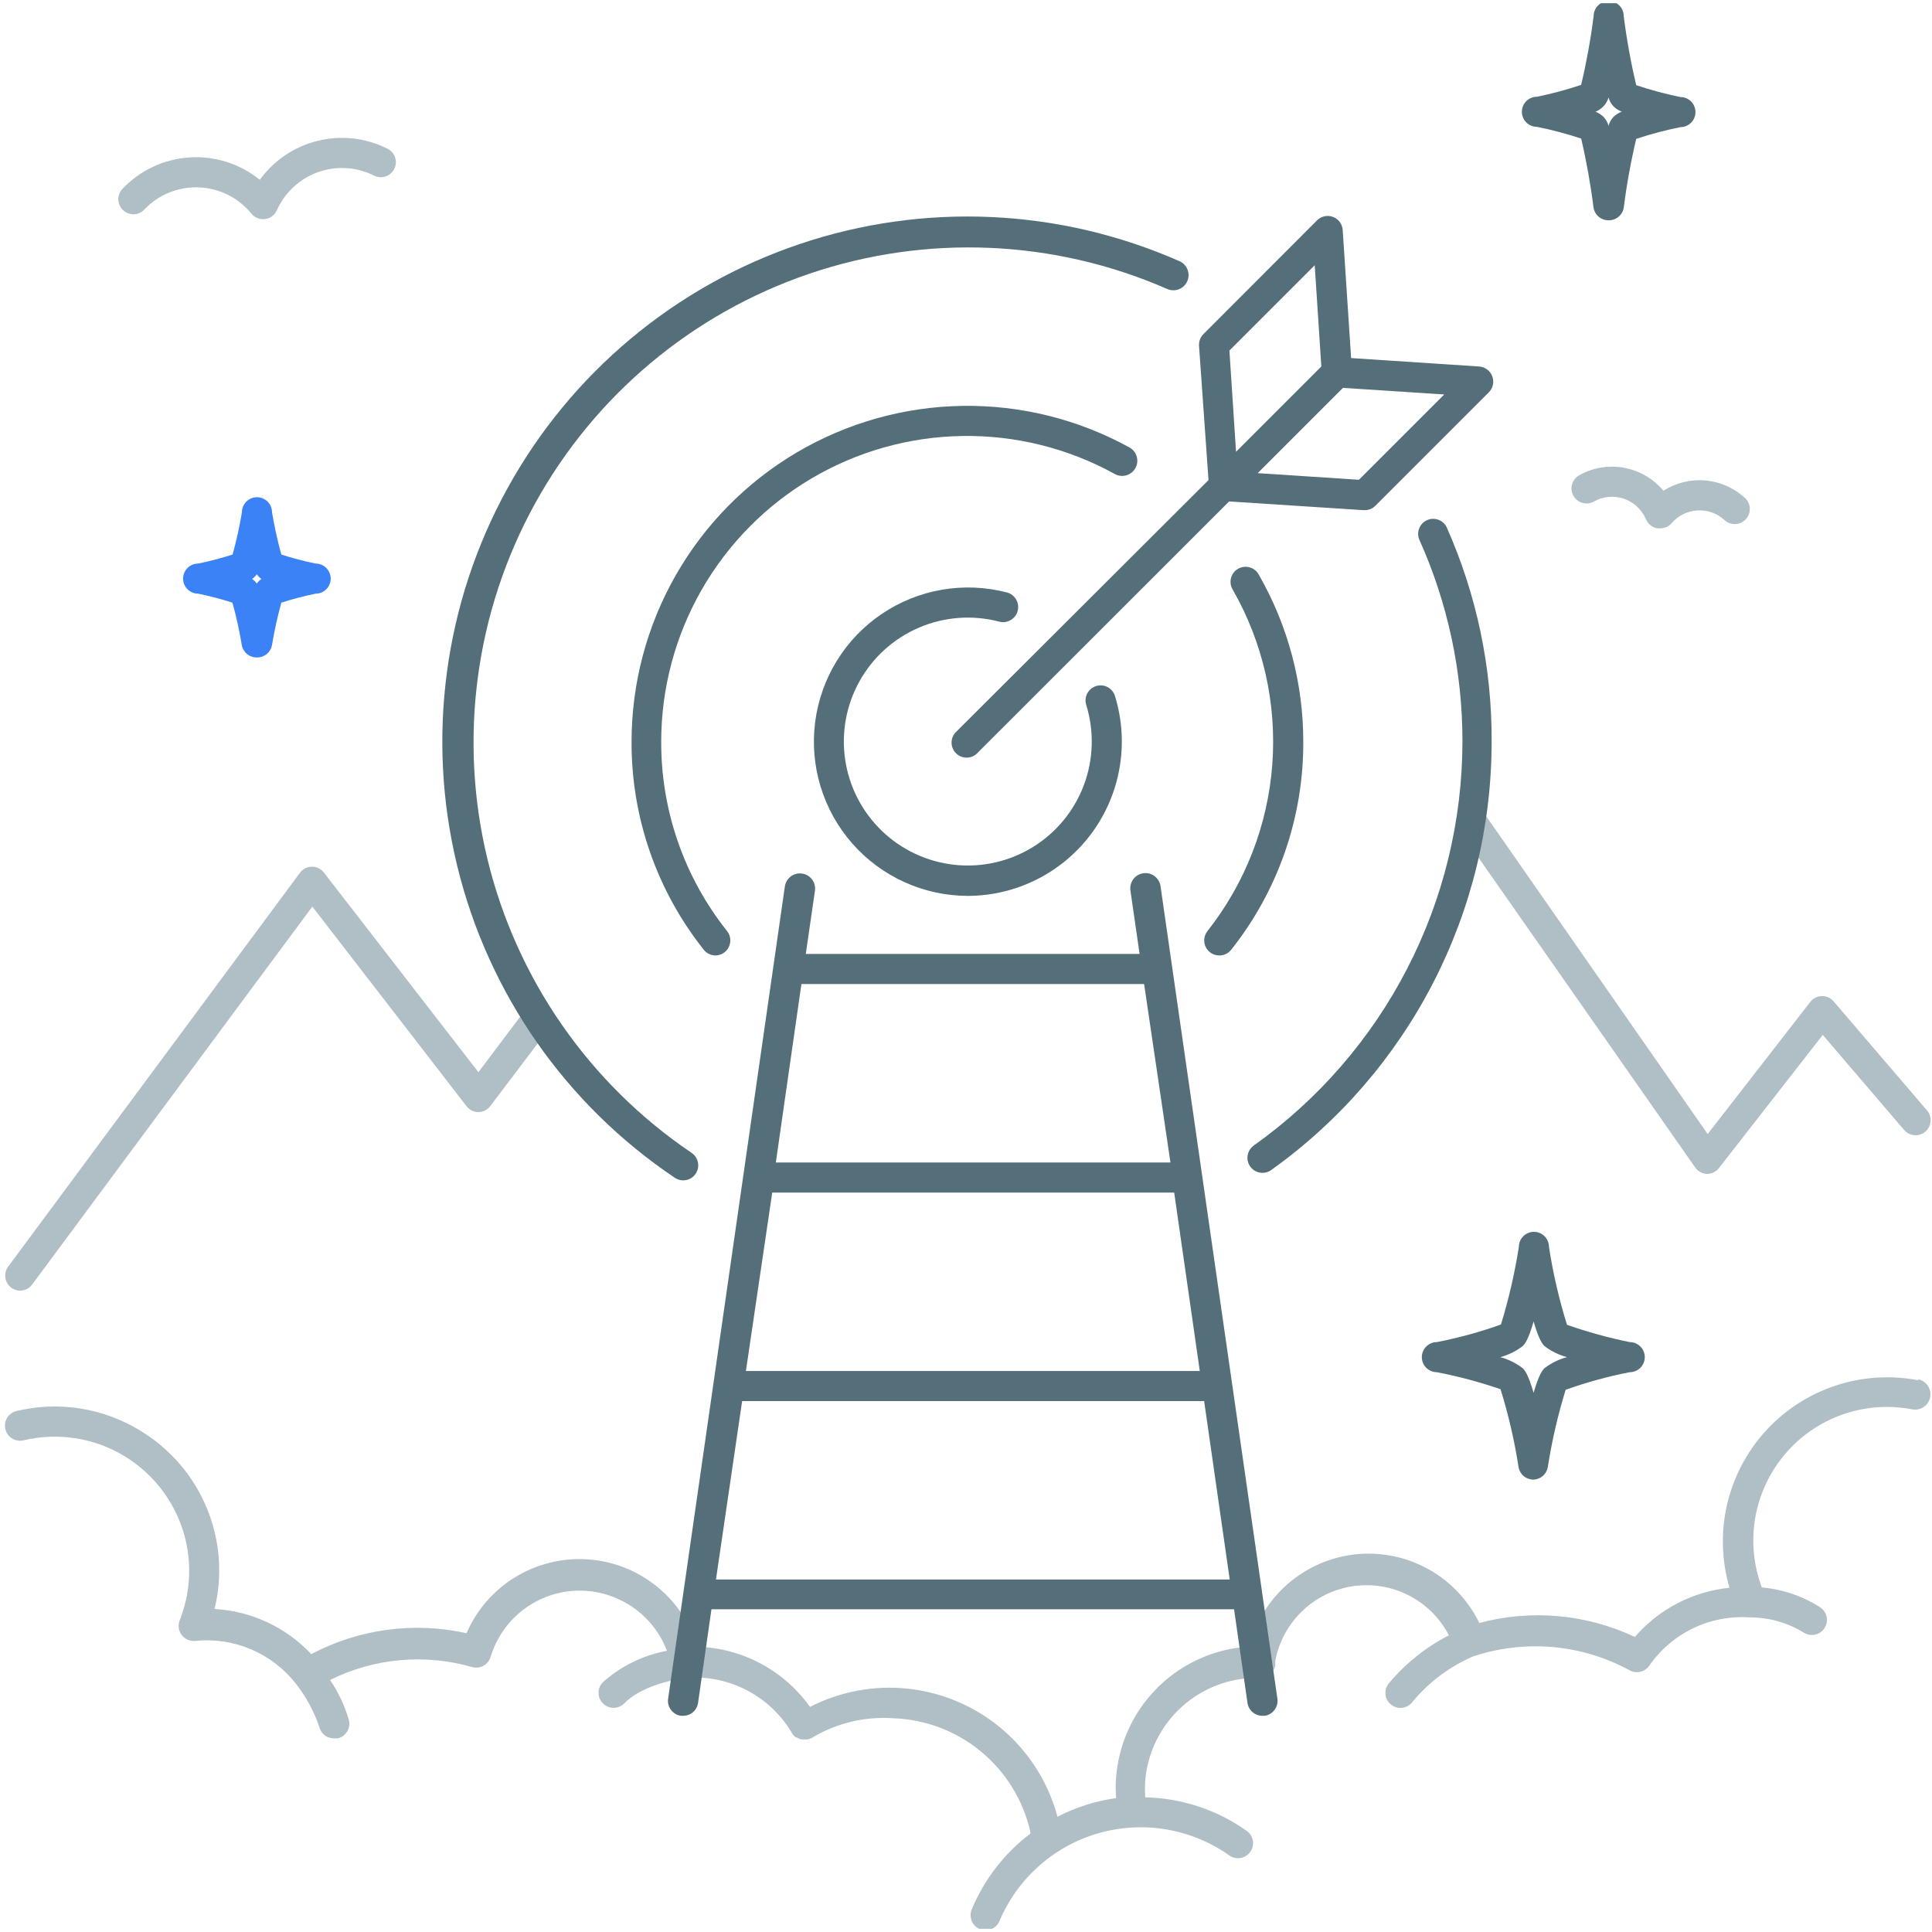 <svg width="152" height="152" viewBox="0 0 152 152" fill="none" xmlns="http://www.w3.org/2000/svg">
<g id="&#208;&#161;&#208;&#187;&#208;&#190;&#208;&#185;_1" clip-path="url(#clip0_2541_35956)">
<path id="Vector" d="M150.933 108.596C148.756 108.174 146.507 108.318 144.403 109.016C142.298 109.714 140.408 110.942 138.915 112.581C137.422 114.22 136.376 116.216 135.877 118.377C135.378 120.537 135.444 122.79 136.067 124.918C133.182 125.207 130.517 126.593 128.622 128.788C124.801 126.985 120.465 126.595 116.384 127.688C115.517 125.901 114.121 124.424 112.386 123.458C110.651 122.491 108.661 122.082 106.685 122.284C104.71 122.487 102.844 123.293 101.342 124.592C99.839 125.891 98.773 127.62 98.287 129.546C95.807 129.691 93.447 130.659 91.58 132.297C89.713 133.935 88.445 136.149 87.978 138.588C87.789 139.535 87.733 140.503 87.812 141.465C86.201 141.69 84.641 142.186 83.196 142.932C82.669 140.959 81.706 139.128 80.379 137.575C79.052 136.022 77.394 134.785 75.527 133.957C73.66 133.128 71.63 132.728 69.588 132.786C67.546 132.844 65.543 133.359 63.726 134.292C62.715 132.871 61.389 131.703 59.85 130.882C58.312 130.06 56.604 129.607 54.861 129.558C54.29 127.657 53.149 125.977 51.591 124.746C50.034 123.516 48.136 122.793 46.155 122.677C44.174 122.561 42.204 123.056 40.514 124.096C38.824 125.137 37.494 126.671 36.704 128.492C32.567 127.574 28.237 128.157 24.49 130.138C22.502 128.023 19.777 126.751 16.879 126.587C17.368 124.588 17.368 122.502 16.879 120.503C16.477 118.861 15.754 117.314 14.753 115.951C13.752 114.588 12.491 113.436 11.044 112.561C9.602 111.675 8 111.081 6.328 110.815C4.657 110.549 2.949 110.616 1.303 111.011C0.997 111.083 0.732 111.274 0.567 111.541C0.401 111.809 0.349 112.131 0.421 112.437C0.494 112.743 0.684 113.008 0.952 113.173C1.219 113.339 1.542 113.391 1.848 113.319C4.574 112.667 7.447 113.123 9.837 114.588C12.227 116.053 13.938 118.406 14.595 121.13C15.1 123.233 14.943 125.441 14.145 127.451C14.064 127.644 14.035 127.855 14.062 128.063C14.089 128.271 14.171 128.468 14.299 128.634C14.422 128.796 14.585 128.924 14.771 129.005C14.958 129.086 15.162 129.117 15.364 129.096C16.862 128.943 18.373 129.172 19.758 129.762C21.143 130.352 22.355 131.283 23.282 132.469C24.081 133.486 24.701 134.63 25.117 135.854C25.18 136.119 25.331 136.354 25.547 136.52C25.762 136.686 26.029 136.773 26.301 136.766H26.573C26.725 136.73 26.868 136.664 26.994 136.572C27.12 136.481 27.227 136.365 27.309 136.232C27.39 136.099 27.444 135.951 27.468 135.797C27.492 135.643 27.486 135.485 27.449 135.334C27.126 134.208 26.627 133.142 25.969 132.173C29.435 130.448 33.422 130.085 37.142 131.155C37.441 131.24 37.76 131.205 38.032 131.056C38.304 130.908 38.508 130.659 38.598 130.362C38.919 129.289 39.482 128.303 40.244 127.482C41.006 126.661 41.947 126.025 42.993 125.625C44.04 125.225 45.164 125.07 46.28 125.173C47.396 125.276 48.473 125.635 49.428 126.22C50.825 127.062 51.897 128.35 52.47 129.877C50.595 130.225 48.851 131.081 47.428 132.351C47.319 132.462 47.233 132.594 47.175 132.738C47.117 132.882 47.088 133.036 47.09 133.192C47.091 133.347 47.124 133.501 47.185 133.644C47.246 133.787 47.334 133.917 47.446 134.026C47.557 134.134 47.688 134.22 47.832 134.278C47.977 134.336 48.131 134.365 48.287 134.364C48.442 134.362 48.596 134.33 48.739 134.269C48.882 134.208 49.011 134.119 49.12 134.008C50.694 132.398 53.855 132.019 54.08 131.996C55.739 131.887 57.395 132.247 58.86 133.034C60.325 133.82 61.539 135.003 62.365 136.446C62.438 136.542 62.526 136.626 62.625 136.695H62.684C62.797 136.766 62.921 136.818 63.051 136.849H63.122H63.288H63.454H63.536C63.652 136.826 63.764 136.786 63.868 136.73C65.778 135.576 67.996 135.035 70.224 135.18C72.767 135.257 75.213 136.178 77.176 137.798C79.139 139.418 80.507 141.645 81.066 144.128C81.063 144.171 81.063 144.214 81.066 144.258C79.04 145.791 77.455 147.833 76.473 150.176C76.405 150.32 76.367 150.476 76.361 150.635C76.355 150.795 76.382 150.953 76.439 151.102C76.495 151.251 76.582 151.387 76.692 151.501C76.803 151.616 76.936 151.707 77.082 151.769C77.229 151.832 77.387 151.863 77.546 151.863C77.705 151.863 77.863 151.831 78.009 151.768C78.156 151.705 78.288 151.614 78.398 151.499C78.509 151.384 78.594 151.248 78.651 151.099C79.356 149.442 80.423 147.964 81.774 146.774C83.124 145.583 84.724 144.71 86.457 144.219C88.189 143.727 90.009 143.63 91.784 143.933C93.558 144.237 95.243 144.934 96.713 145.974C96.839 146.064 96.983 146.129 97.134 146.163C97.285 146.198 97.442 146.203 97.596 146.177C97.749 146.151 97.896 146.095 98.028 146.013C98.159 145.93 98.274 145.823 98.364 145.696C98.454 145.569 98.518 145.426 98.553 145.275C98.588 145.123 98.592 144.966 98.567 144.813C98.541 144.659 98.485 144.513 98.403 144.381C98.32 144.249 98.212 144.135 98.086 144.045C95.75 142.387 92.971 141.468 90.108 141.405C90.042 140.638 90.086 139.865 90.238 139.109C90.646 137.063 91.764 135.228 93.395 133.928C95.027 132.628 97.066 131.948 99.151 132.008C99.436 132.011 99.713 131.911 99.931 131.726C100.148 131.541 100.292 131.284 100.334 131.002V130.658C100.617 129.166 101.359 127.799 102.455 126.748C103.551 125.696 104.948 125.013 106.451 124.793C107.954 124.573 109.488 124.827 110.84 125.52C112.192 126.212 113.294 127.309 113.993 128.658C112.21 129.574 110.625 130.833 109.33 132.363C109.217 132.48 109.129 132.619 109.072 132.771C109.015 132.923 108.99 133.086 108.999 133.248C109.007 133.41 109.049 133.569 109.122 133.715C109.194 133.86 109.296 133.989 109.421 134.093C109.546 134.198 109.691 134.275 109.847 134.321C110.003 134.367 110.166 134.38 110.328 134.36C110.489 134.34 110.645 134.286 110.784 134.203C110.924 134.121 111.046 134.01 111.141 133.878C112.418 132.338 114.04 131.122 115.875 130.327C117.897 129.648 120.037 129.395 122.161 129.582C124.285 129.77 126.348 130.394 128.22 131.416C128.474 131.553 128.769 131.593 129.05 131.527C129.332 131.462 129.579 131.296 129.747 131.061C130.624 129.789 131.819 128.769 133.212 128.101C134.604 127.432 136.148 127.139 137.689 127.25H137.795C139.242 127.267 140.657 127.676 141.89 128.433C142.02 128.519 142.166 128.579 142.319 128.609C142.471 128.639 142.629 128.639 142.782 128.608C142.934 128.577 143.08 128.517 143.209 128.43C143.338 128.343 143.449 128.232 143.536 128.102C143.622 127.972 143.682 127.827 143.712 127.674C143.742 127.521 143.741 127.363 143.711 127.211C143.68 127.058 143.619 126.913 143.532 126.783C143.445 126.654 143.334 126.543 143.204 126.457C141.823 125.571 140.247 125.035 138.612 124.894C137.955 123.145 137.776 121.252 138.094 119.41C138.413 117.569 139.216 115.845 140.422 114.418C141.628 112.99 143.192 111.91 144.954 111.288C146.717 110.666 148.613 110.526 150.448 110.881C150.762 110.94 151.086 110.873 151.351 110.693C151.615 110.513 151.797 110.236 151.856 109.922C151.916 109.608 151.848 109.283 151.669 109.019C151.489 108.755 151.211 108.573 150.898 108.513L150.933 108.596Z" fill="#B0BEC5"/>
<path id="Vector_2" d="M134.303 92.357C134.118 92.351 133.938 92.302 133.775 92.214C133.613 92.126 133.473 92 133.368 91.848L114.833 65.348C114.735 65.221 114.663 65.075 114.623 64.92C114.583 64.764 114.574 64.602 114.599 64.443C114.623 64.285 114.679 64.132 114.764 63.996C114.849 63.86 114.961 63.742 115.093 63.651C115.225 63.559 115.374 63.495 115.531 63.463C115.689 63.431 115.851 63.431 116.008 63.463C116.166 63.496 116.315 63.56 116.446 63.652C116.578 63.744 116.69 63.862 116.774 63.998L134.351 89.221L142.423 78.829C142.53 78.689 142.668 78.575 142.826 78.495C142.984 78.415 143.157 78.371 143.334 78.367C143.509 78.364 143.683 78.399 143.842 78.471C144.002 78.542 144.144 78.648 144.257 78.781L151.607 87.362C151.708 87.481 151.785 87.618 151.833 87.765C151.881 87.913 151.9 88.069 151.888 88.224C151.876 88.379 151.833 88.53 151.763 88.668C151.692 88.807 151.595 88.93 151.477 89.031C151.359 89.132 151.222 89.209 151.074 89.257C150.927 89.305 150.771 89.324 150.616 89.312C150.461 89.3 150.31 89.257 150.171 89.187C150.033 89.116 149.909 89.019 149.808 88.901L143.405 81.421L135.238 91.896C135.128 92.039 134.986 92.155 134.824 92.235C134.662 92.315 134.484 92.357 134.303 92.357Z" fill="#B0BEC5"/>
<path id="Vector_3" d="M1.575 101.542C1.359 101.539 1.149 101.477 0.966 101.362C0.782 101.248 0.634 101.086 0.537 100.893C0.439 100.701 0.396 100.485 0.412 100.27C0.428 100.054 0.503 99.848 0.628 99.672L23.602 68.662C23.711 68.516 23.852 68.398 24.014 68.316C24.176 68.234 24.355 68.19 24.537 68.188C24.72 68.187 24.9 68.228 25.065 68.308C25.229 68.388 25.372 68.505 25.484 68.65L37.639 84.356L41.415 79.338C41.508 79.213 41.625 79.109 41.759 79.029C41.893 78.95 42.041 78.898 42.195 78.876C42.348 78.854 42.505 78.863 42.656 78.901C42.806 78.94 42.948 79.008 43.072 79.101C43.197 79.194 43.301 79.311 43.38 79.445C43.46 79.579 43.512 79.727 43.534 79.88C43.556 80.034 43.547 80.191 43.508 80.342C43.47 80.492 43.402 80.634 43.309 80.758L38.575 87.019C38.465 87.165 38.324 87.283 38.162 87.365C38 87.447 37.821 87.491 37.639 87.493C37.459 87.492 37.28 87.45 37.118 87.37C36.956 87.29 36.815 87.174 36.704 87.031L24.573 71.325L2.522 101.069C2.412 101.215 2.269 101.335 2.105 101.417C1.94 101.499 1.759 101.542 1.575 101.542Z" fill="#B0BEC5"/>
<path id="Vector_4" d="M53.76 92.866C53.524 92.867 53.293 92.797 53.097 92.665C44.518 86.909 38.406 78.147 35.967 68.107C33.528 58.068 34.938 47.478 39.921 38.427C44.903 29.376 53.095 22.52 62.883 19.211C72.67 15.901 83.342 16.379 92.795 20.549C93.085 20.676 93.313 20.913 93.429 21.208C93.544 21.503 93.538 21.832 93.41 22.123C93.283 22.413 93.046 22.641 92.751 22.757C92.456 22.872 92.127 22.865 91.836 22.738C82.932 18.838 72.891 18.408 63.685 21.533C54.48 24.658 46.776 31.113 42.087 39.628C37.398 48.144 36.062 58.105 38.342 67.555C40.623 77.005 46.354 85.26 54.411 90.7C54.622 90.842 54.781 91.047 54.866 91.287C54.951 91.526 54.957 91.786 54.883 92.029C54.808 92.272 54.658 92.484 54.454 92.635C54.249 92.786 54.002 92.867 53.748 92.866H53.76Z" fill="#546E7A"/>
<path id="Vector_5" d="M99.316 92.274C99.067 92.273 98.824 92.192 98.623 92.045C98.422 91.897 98.273 91.69 98.197 91.452C98.121 91.215 98.122 90.959 98.199 90.722C98.277 90.485 98.428 90.278 98.63 90.132C103.702 86.527 107.839 81.762 110.696 76.234C113.554 70.706 115.049 64.575 115.058 58.353C115.067 52.86 113.905 47.429 111.649 42.422C111.543 42.14 111.548 41.828 111.663 41.55C111.778 41.271 111.996 41.047 112.27 40.924C112.545 40.8 112.857 40.785 113.141 40.883C113.426 40.981 113.663 41.184 113.804 41.451C116.175 46.772 117.386 52.538 117.354 58.364C117.352 64.957 115.776 71.453 112.758 77.314C109.741 83.174 105.368 88.23 100.003 92.061C99.802 92.202 99.562 92.276 99.316 92.274Z" fill="#546E7A"/>
<path id="Vector_6" d="M56.305 75.171C56.125 75.172 55.947 75.132 55.785 75.055C55.623 74.977 55.481 74.863 55.37 74.722C51.67 70.07 49.666 64.296 49.688 58.353C49.69 53.758 50.888 49.243 53.167 45.254C55.445 41.264 58.724 37.937 62.68 35.601C66.636 33.265 71.133 32 75.727 31.933C80.321 31.864 84.854 32.995 88.877 35.213C89.013 35.291 89.133 35.395 89.228 35.519C89.324 35.642 89.395 35.784 89.436 35.935C89.477 36.086 89.489 36.244 89.469 36.399C89.449 36.555 89.399 36.705 89.321 36.841C89.243 36.977 89.14 37.096 89.016 37.192C88.892 37.288 88.75 37.359 88.599 37.4C88.448 37.441 88.29 37.452 88.135 37.432C87.98 37.413 87.83 37.362 87.694 37.285C84.031 35.267 79.904 34.238 75.723 34.301C71.541 34.363 67.448 35.515 63.846 37.641C60.245 39.768 57.261 42.797 55.187 46.429C53.113 50.061 52.021 54.17 52.02 58.353C52.004 63.765 53.832 69.021 57.204 73.254C57.342 73.428 57.428 73.637 57.452 73.858C57.476 74.079 57.438 74.301 57.342 74.501C57.246 74.701 57.095 74.87 56.908 74.989C56.72 75.107 56.503 75.171 56.281 75.171H56.305Z" fill="#546E7A"/>
<path id="Vector_7" d="M95.919 75.171C95.698 75.171 95.48 75.107 95.293 74.989C95.105 74.87 94.955 74.701 94.858 74.501C94.762 74.302 94.724 74.079 94.748 73.858C94.773 73.637 94.859 73.428 94.996 73.254C97.966 69.488 99.742 64.921 100.099 60.138C100.455 55.355 99.375 50.575 96.996 46.41C96.911 46.276 96.853 46.125 96.827 45.967C96.802 45.81 96.808 45.649 96.846 45.494C96.884 45.339 96.953 45.193 97.048 45.065C97.144 44.937 97.265 44.83 97.403 44.751C97.541 44.671 97.694 44.62 97.853 44.6C98.011 44.581 98.172 44.594 98.325 44.639C98.478 44.683 98.621 44.758 98.745 44.859C98.868 44.96 98.97 45.085 99.044 45.227C101.334 49.226 102.538 53.756 102.536 58.364C102.558 64.308 100.554 70.082 96.854 74.734C96.742 74.873 96.599 74.984 96.437 75.06C96.275 75.136 96.098 75.174 95.919 75.171Z" fill="#546E7A"/>
<path id="Vector_8" d="M76.141 70.484C74.419 70.481 72.718 70.111 71.15 69.399C69.582 68.687 68.183 67.65 67.047 66.355C65.911 65.061 65.064 63.539 64.561 61.892C64.059 60.245 63.913 58.51 64.133 56.802C64.353 55.094 64.934 53.452 65.838 51.986C66.742 50.52 67.947 49.263 69.374 48.3C70.802 47.336 72.418 46.686 74.115 46.395C75.812 46.104 77.552 46.178 79.219 46.611C79.37 46.651 79.511 46.72 79.635 46.814C79.759 46.909 79.864 47.026 79.942 47.161C80.021 47.296 80.072 47.444 80.093 47.599C80.114 47.753 80.105 47.91 80.065 48.061C80.025 48.212 79.957 48.353 79.862 48.478C79.768 48.602 79.65 48.706 79.515 48.785C79.381 48.863 79.232 48.915 79.078 48.936C78.923 48.957 78.766 48.947 78.615 48.908C76.526 48.36 74.315 48.521 72.328 49.366C70.34 50.21 68.689 51.69 67.634 53.574C66.578 55.458 66.178 57.639 66.495 59.775C66.812 61.91 67.829 63.881 69.387 65.376C70.944 66.872 72.954 67.808 75.101 68.039C77.248 68.269 79.411 67.781 81.25 66.65C83.09 65.519 84.502 63.809 85.265 61.789C86.028 59.769 86.1 57.553 85.468 55.488C85.417 55.338 85.396 55.18 85.407 55.022C85.418 54.864 85.461 54.709 85.533 54.568C85.605 54.427 85.704 54.301 85.825 54.199C85.947 54.097 86.087 54.02 86.238 53.974C86.39 53.927 86.549 53.911 86.707 53.927C86.865 53.943 87.017 53.99 87.156 54.066C87.295 54.142 87.418 54.246 87.516 54.37C87.614 54.494 87.687 54.637 87.729 54.79C88.283 56.603 88.405 58.522 88.085 60.391C87.765 62.26 87.012 64.028 85.885 65.554C84.759 67.079 83.291 68.32 81.599 69.176C79.907 70.032 78.038 70.481 76.141 70.484Z" fill="#546E7A"/>
<path id="Vector_9" d="M117.402 29.603C117.322 29.389 117.183 29.203 117 29.067C116.818 28.93 116.599 28.849 116.372 28.834L106.299 28.171L105.637 18.099C105.622 17.87 105.543 17.651 105.407 17.468C105.271 17.284 105.084 17.144 104.87 17.064C104.656 16.984 104.424 16.967 104.2 17.017C103.977 17.066 103.773 17.178 103.613 17.341L94.677 26.289C94.558 26.408 94.466 26.551 94.407 26.708C94.348 26.865 94.323 27.033 94.333 27.2L95.079 37.77L75.278 57.524C75.154 57.63 75.053 57.761 74.982 57.908C74.911 58.054 74.871 58.214 74.865 58.377C74.858 58.54 74.886 58.703 74.945 58.855C75.005 59.007 75.095 59.145 75.21 59.26C75.326 59.375 75.464 59.466 75.616 59.525C75.767 59.585 75.93 59.612 76.093 59.606C76.256 59.599 76.416 59.56 76.563 59.489C76.71 59.417 76.84 59.317 76.946 59.193L96.701 39.451L107.282 40.137H107.365C107.52 40.138 107.675 40.108 107.819 40.049C107.963 39.99 108.094 39.904 108.205 39.794L117.141 30.858C117.3 30.696 117.41 30.491 117.456 30.269C117.502 30.046 117.483 29.815 117.402 29.603ZM96.724 27.579L103.435 20.868L103.956 28.834L97.245 35.545L96.724 27.579ZM106.915 37.746L98.949 37.225L105.66 30.515L113.626 31.035L106.915 37.746Z" fill="#546E7A"/>
<path id="Vector_10" d="M91.303 69.715C91.281 69.56 91.228 69.41 91.148 69.275C91.067 69.14 90.961 69.022 90.835 68.928C90.71 68.835 90.566 68.766 90.414 68.728C90.262 68.689 90.104 68.681 89.948 68.703C89.793 68.726 89.643 68.779 89.508 68.859C89.373 68.939 89.255 69.045 89.162 69.171C89.068 69.297 88.999 69.44 88.961 69.592C88.922 69.745 88.914 69.903 88.936 70.058L89.658 75.053H63.394L64.116 70.082C64.162 69.768 64.081 69.449 63.891 69.195C63.701 68.941 63.418 68.772 63.104 68.727C62.79 68.681 62.471 68.762 62.217 68.952C61.963 69.142 61.795 69.425 61.749 69.739L52.564 133.653C52.52 133.964 52.602 134.279 52.791 134.53C52.979 134.781 53.26 134.946 53.57 134.99H53.736C54.023 134.993 54.302 134.891 54.52 134.704C54.737 134.517 54.88 134.257 54.92 133.972L55.973 126.611H97.091L98.145 133.972C98.185 134.257 98.327 134.517 98.545 134.704C98.763 134.891 99.041 134.993 99.328 134.99H99.494C99.805 134.946 100.085 134.781 100.274 134.53C100.462 134.279 100.544 133.964 100.5 133.653L91.303 69.715ZM60.755 93.825H92.38L94.393 107.862H58.684L60.755 93.825ZM92.085 91.458H61.039L63.051 77.42H90.013L92.085 91.458ZM58.388 110.23H94.736L96.748 124.267H56.328L58.388 110.23Z" fill="#546E7A"/>
<path id="Vector_11" d="M20.69 17.246C20.515 17.245 20.343 17.205 20.186 17.13C20.028 17.054 19.889 16.944 19.779 16.808C19.276 16.189 18.646 15.684 17.932 15.327C17.217 14.971 16.435 14.771 15.638 14.741C14.84 14.71 14.045 14.851 13.306 15.152C12.567 15.454 11.901 15.909 11.352 16.489C11.135 16.716 10.837 16.849 10.523 16.857C10.209 16.864 9.905 16.747 9.677 16.53C9.449 16.314 9.317 16.016 9.309 15.701C9.302 15.387 9.419 15.083 9.636 14.855C11.017 13.399 12.897 12.518 14.9 12.386C16.903 12.254 18.882 12.883 20.442 14.145C21.55 12.616 23.164 11.53 24.997 11.079C26.831 10.628 28.765 10.842 30.455 11.684C30.599 11.75 30.728 11.844 30.835 11.961C30.942 12.078 31.024 12.216 31.077 12.365C31.13 12.514 31.152 12.673 31.142 12.831C31.133 12.989 31.091 13.144 31.021 13.286C30.95 13.428 30.852 13.554 30.732 13.657C30.611 13.761 30.471 13.839 30.32 13.887C30.169 13.935 30.01 13.952 29.852 13.938C29.695 13.923 29.541 13.877 29.402 13.802C28.724 13.465 27.985 13.269 27.229 13.226C26.473 13.182 25.717 13.292 25.005 13.549C24.292 13.805 23.64 14.203 23.085 14.719C22.531 15.234 22.087 15.856 21.779 16.548C21.697 16.732 21.568 16.891 21.407 17.011C21.245 17.131 21.056 17.208 20.856 17.235L20.69 17.246Z" fill="#B0BEC5"/>
<path id="Vector_12" d="M130.587 41.569H130.409C130.209 41.539 130.021 41.457 129.861 41.333C129.702 41.209 129.577 41.045 129.498 40.859C129.338 40.479 129.1 40.137 128.797 39.857C128.495 39.576 128.137 39.363 127.746 39.232C127.355 39.101 126.941 39.055 126.53 39.097C126.12 39.138 125.724 39.267 125.367 39.474C125.097 39.616 124.782 39.647 124.489 39.562C124.196 39.477 123.947 39.282 123.794 39.018C123.641 38.754 123.596 38.44 123.669 38.144C123.742 37.847 123.926 37.59 124.184 37.427C125.259 36.803 126.52 36.58 127.744 36.797C128.967 37.013 130.075 37.656 130.871 38.61C131.852 37.982 133.015 37.697 134.175 37.8C135.336 37.902 136.43 38.387 137.286 39.178C137.4 39.284 137.493 39.411 137.558 39.553C137.623 39.694 137.659 39.847 137.665 40.002C137.671 40.158 137.647 40.313 137.593 40.459C137.539 40.605 137.457 40.739 137.351 40.853C137.245 40.967 137.118 41.06 136.977 41.125C136.836 41.19 136.683 41.227 136.527 41.233C136.372 41.239 136.217 41.214 136.071 41.16C135.925 41.106 135.791 41.024 135.676 40.918C135.389 40.653 135.05 40.449 134.682 40.319C134.313 40.188 133.922 40.133 133.532 40.157C133.141 40.182 132.76 40.285 132.411 40.46C132.061 40.636 131.751 40.88 131.498 41.179C131.384 41.306 131.243 41.407 131.085 41.474C130.928 41.541 130.758 41.574 130.587 41.569Z" fill="#B0BEC5"/>
<path id="Vector_13" d="M120.656 116.408C120.374 116.412 120.1 116.315 119.883 116.135C119.666 115.955 119.521 115.703 119.473 115.425C119.152 113.349 118.678 111.3 118.053 109.294C116.416 108.734 114.743 108.287 113.046 107.957C112.732 107.957 112.431 107.832 112.209 107.61C111.987 107.388 111.862 107.087 111.862 106.773C111.862 106.46 111.987 106.158 112.209 105.937C112.431 105.715 112.732 105.59 113.046 105.59C114.759 105.257 116.445 104.794 118.088 104.205C118.701 102.205 119.172 100.164 119.496 98.098C119.496 97.784 119.621 97.483 119.843 97.261C120.065 97.039 120.366 96.914 120.68 96.914C120.994 96.914 121.295 97.039 121.517 97.261C121.739 97.483 121.864 97.784 121.864 98.098C122.184 100.174 122.659 102.223 123.284 104.229C124.896 104.794 126.545 105.248 128.22 105.59C128.533 105.59 128.835 105.715 129.056 105.937C129.278 106.158 129.403 106.46 129.403 106.773C129.403 107.087 129.278 107.388 129.056 107.61C128.835 107.832 128.533 107.957 128.22 107.957C126.506 108.289 124.82 108.752 123.177 109.342C122.562 111.341 122.091 113.382 121.769 115.449C121.719 115.711 121.581 115.948 121.379 116.122C121.177 116.296 120.923 116.397 120.656 116.408ZM118.029 106.773C118.668 106.943 119.267 107.237 119.792 107.637C119.934 107.779 120.218 108.064 120.656 109.579C121.094 108.064 121.378 107.779 121.52 107.637C122.046 107.237 122.645 106.943 123.284 106.773C122.645 106.604 122.046 106.31 121.52 105.909C121.378 105.767 121.094 105.483 120.656 103.968C120.218 105.495 119.934 105.767 119.792 105.909C119.267 106.31 118.668 106.604 118.029 106.773Z" fill="#546E7A"/>
<path id="Vector_14" d="M126.551 17.329C126.264 17.332 125.985 17.23 125.767 17.043C125.55 16.856 125.407 16.596 125.367 16.311C125.14 14.492 124.816 12.687 124.397 10.902C123.257 10.523 122.095 10.215 120.917 9.979C120.603 9.979 120.302 9.854 120.08 9.632C119.858 9.41 119.733 9.109 119.733 8.796C119.733 8.482 119.858 8.181 120.08 7.959C120.302 7.737 120.603 7.612 120.917 7.612C122.095 7.373 123.257 7.06 124.397 6.677C124.82 4.893 125.148 3.087 125.379 1.268C125.379 0.954 125.504 0.653 125.726 0.431C125.948 0.209 126.249 0.084 126.563 0.084C126.877 0.084 127.178 0.209 127.4 0.431C127.622 0.653 127.746 0.954 127.746 1.268C127.977 3.095 128.305 4.908 128.729 6.701C129.868 7.084 131.03 7.396 132.208 7.636C132.522 7.636 132.823 7.76 133.045 7.982C133.267 8.204 133.392 8.505 133.392 8.819C133.392 9.133 133.267 9.434 133.045 9.656C132.823 9.878 132.522 10.003 132.208 10.003C131.031 10.239 129.869 10.547 128.729 10.926C128.305 12.718 127.977 14.532 127.746 16.359C127.696 16.636 127.547 16.887 127.328 17.065C127.109 17.243 126.833 17.337 126.551 17.329ZM125.509 8.784C125.747 8.874 125.965 9.01 126.148 9.186C126.341 9.385 126.479 9.629 126.551 9.896C126.623 9.629 126.761 9.385 126.953 9.186C127.137 9.01 127.355 8.874 127.592 8.784C127.355 8.694 127.137 8.557 126.953 8.381C126.761 8.182 126.623 7.938 126.551 7.671C126.475 7.939 126.333 8.183 126.137 8.381C125.957 8.56 125.744 8.701 125.509 8.796V8.784Z" fill="#546E7A"/>
<path id="Vector_15" d="M20.205 51.724C19.923 51.729 19.649 51.632 19.432 51.452C19.215 51.272 19.069 51.02 19.021 50.742C18.836 49.621 18.591 48.511 18.288 47.416C17.402 47.13 16.501 46.893 15.589 46.706C15.275 46.706 14.974 46.581 14.752 46.359C14.53 46.137 14.405 45.836 14.405 45.523C14.405 45.209 14.53 44.907 14.752 44.685C14.974 44.464 15.275 44.339 15.589 44.339C16.505 44.152 17.41 43.915 18.299 43.629C18.602 42.534 18.848 41.424 19.033 40.303C19.033 39.989 19.158 39.688 19.38 39.466C19.602 39.244 19.903 39.119 20.217 39.119C20.531 39.119 20.832 39.244 21.054 39.466C21.276 39.688 21.401 39.989 21.401 40.303C21.587 41.423 21.832 42.534 22.134 43.629C23.02 43.915 23.921 44.152 24.833 44.339C25.147 44.339 25.448 44.464 25.67 44.685C25.892 44.907 26.017 45.209 26.017 45.523C26.017 45.836 25.892 46.137 25.67 46.359C25.448 46.581 25.147 46.706 24.833 46.706C23.921 46.893 23.02 47.13 22.134 47.416C21.831 48.511 21.586 49.621 21.401 50.742C21.352 51.022 21.205 51.275 20.986 51.456C20.766 51.636 20.489 51.731 20.205 51.724ZM19.838 45.546C19.98 45.647 20.104 45.771 20.205 45.913C20.253 45.84 20.309 45.773 20.371 45.712C20.432 45.65 20.5 45.595 20.572 45.546C20.5 45.498 20.432 45.442 20.371 45.38C20.308 45.32 20.253 45.252 20.205 45.179C20.157 45.252 20.102 45.32 20.039 45.38C19.978 45.442 19.91 45.497 19.838 45.546Z" fill="#3B82F6"/>
</g>
<defs>
<clipPath id="clip0_2541_35956">
<rect width="151.5" height="151.5" fill="white" transform="translate(0.392 0.25)"/>
</clipPath>
</defs>
</svg>
